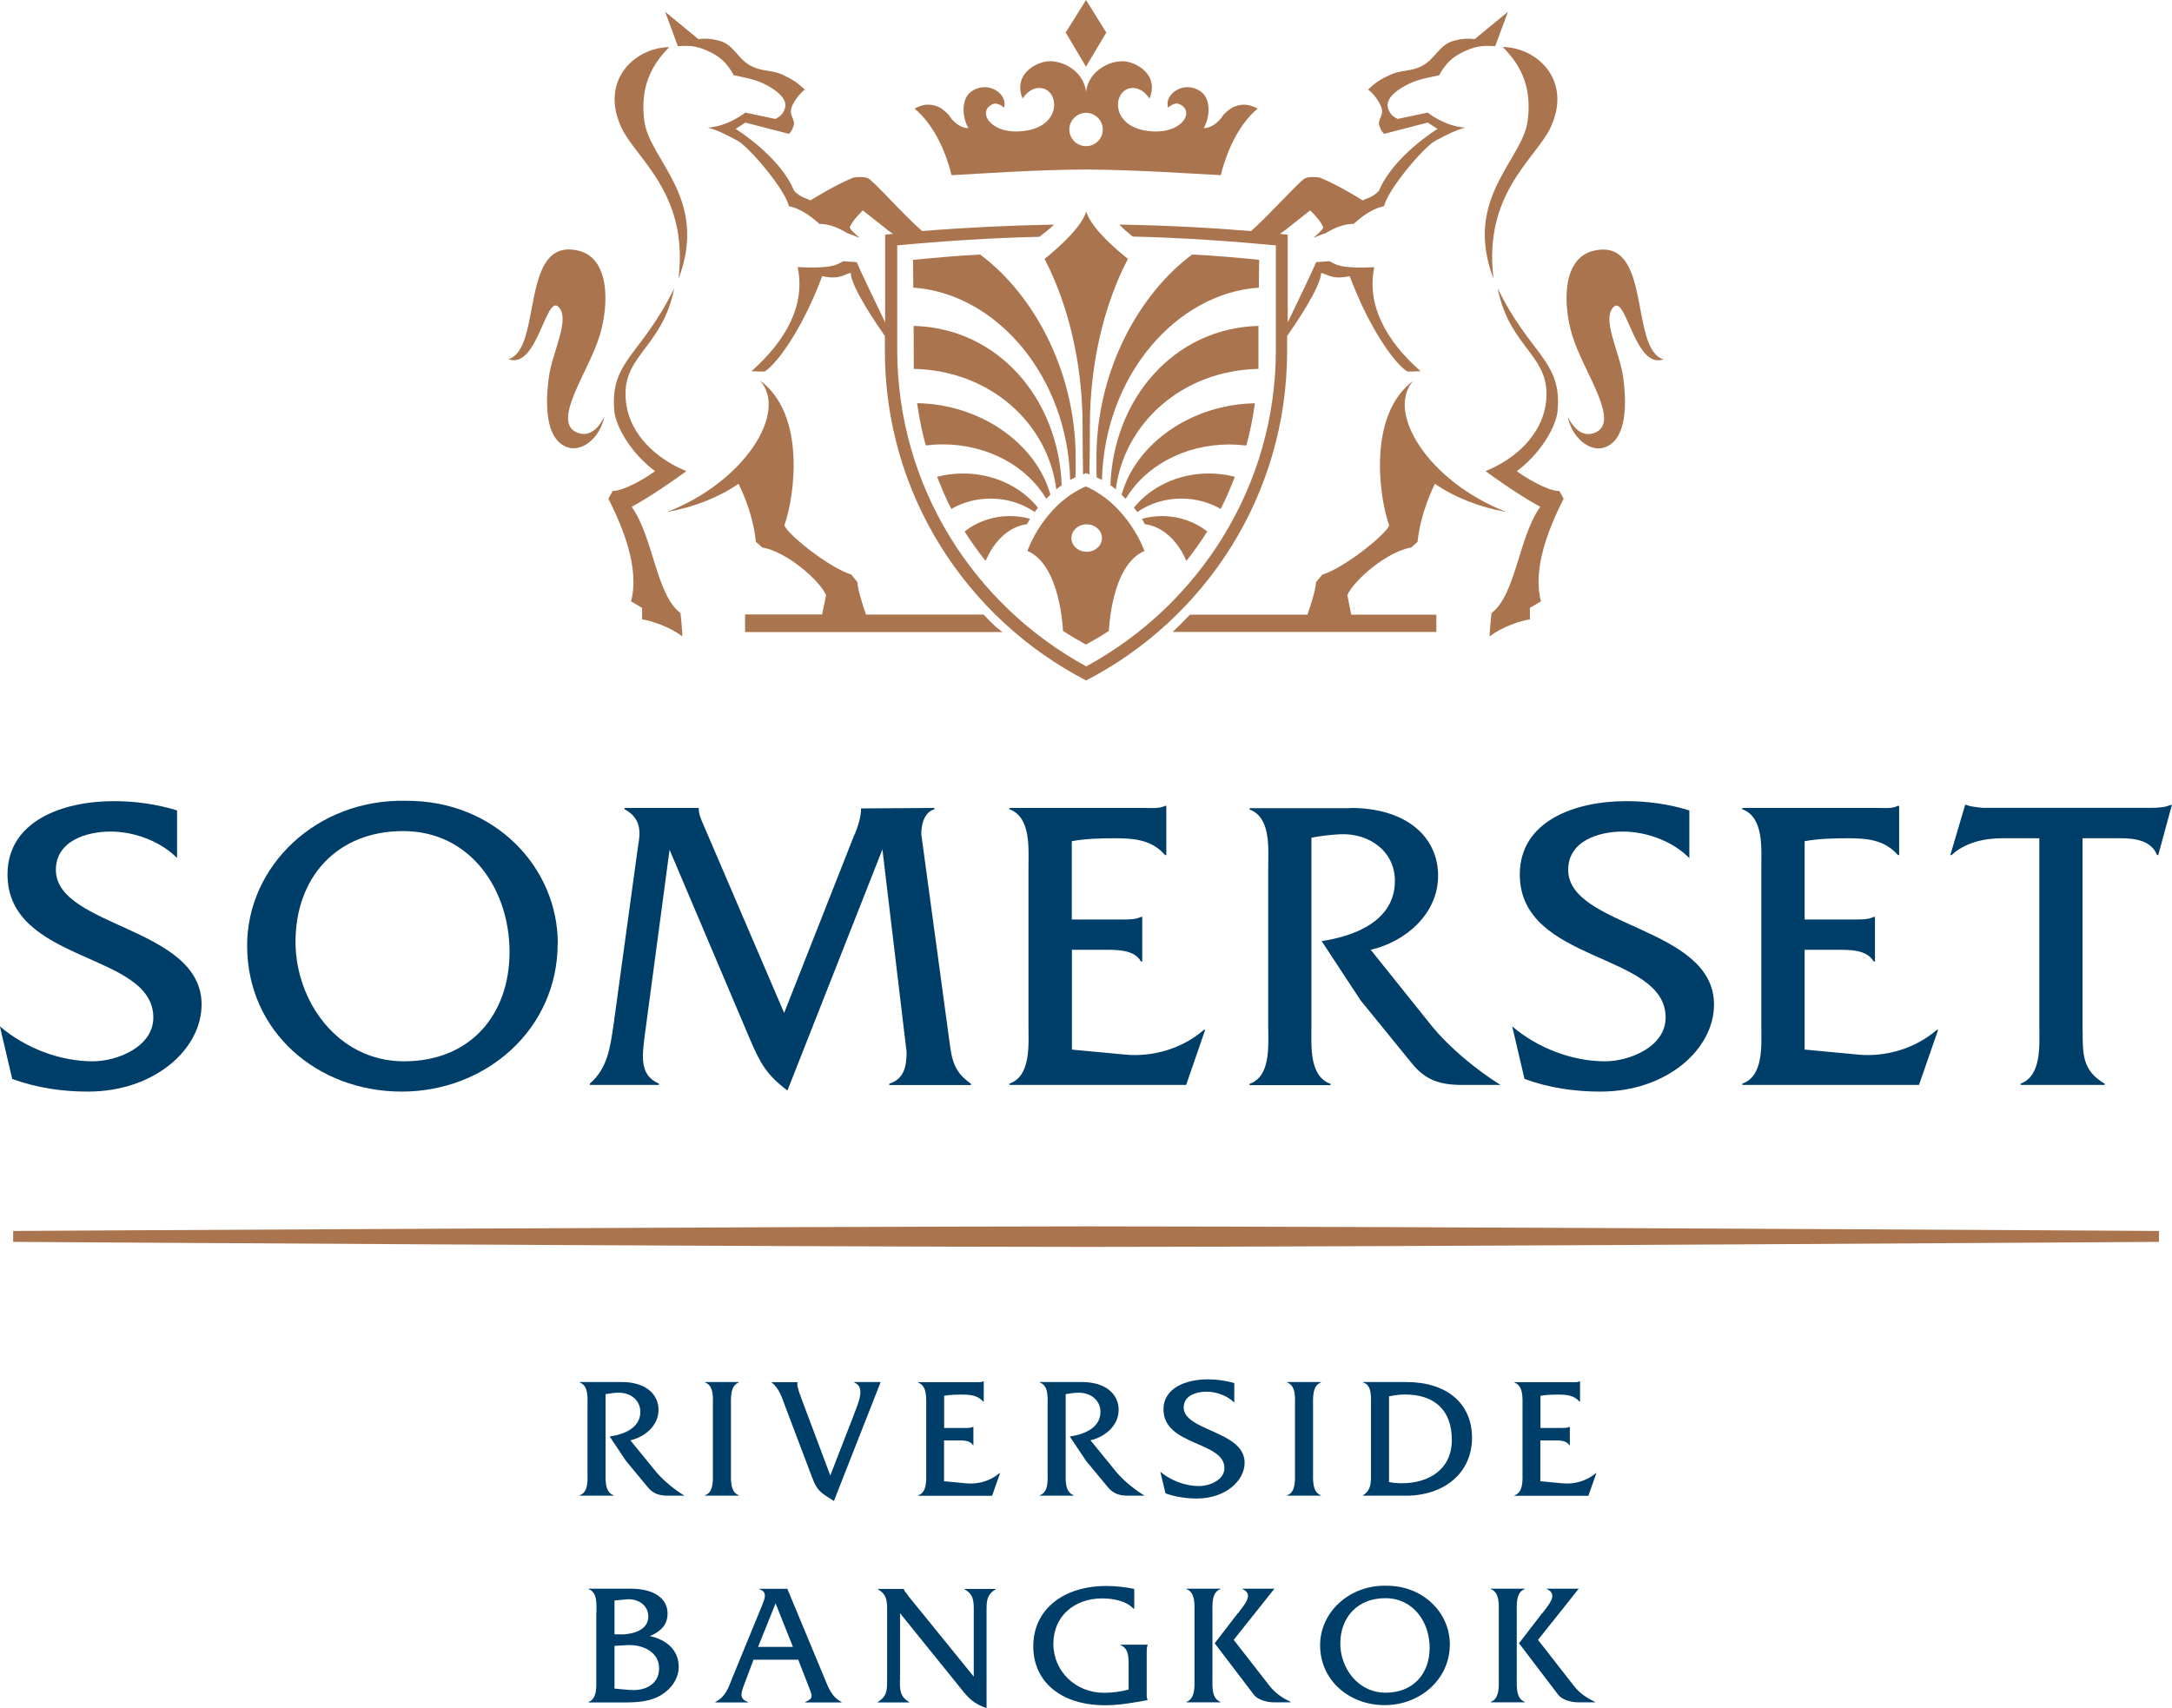 <?xml version="1.0" encoding="UTF-8"?><svg id="b" xmlns="http://www.w3.org/2000/svg" viewBox="0 0 185 145.48"><defs><style>.d{fill:#003e6a;}.e{fill:#aa744e;}</style></defs><g id="c"><g><path class="e" d="M78.11,34.34c5.39,.09,10.14,3.42,11.36,7.8l-.36,.34c-1.62-2.75-4.96-4.63-8.82-4.63-.48,0-.98,.04-1.44,.09-.33-1.18-.56-2.38-.74-3.61"/><path class="e" d="M79.82,40.61c.7-.18,1.44-.28,2.21-.28,2.63,0,4.96,1.15,6.38,2.91-.1,.12-.19,.25-.28,.37-1.07-.72-2.33-1.14-3.76-1.14-1.24,0-2.36,.32-3.34,.88-.47-.88-.84-1.81-1.21-2.74"/><path class="e" d="M82.16,45.27c1.04-.82,2.38-1.31,3.86-1.31,.6,0,1.16,.07,1.71,.23-.1,.16-.16,.31-.25,.46-1.53,.19-2.82,1.43-3.53,3.13-.63-.78-1.25-1.66-1.79-2.51"/><path class="e" d="M77.79,24.5l-.02-2.37c2.15-.2,3.53-.33,5.71-.45,4.41,3.26,8.14,9.76,8.14,17.33,0,.57,.01,1.1-.02,1.65-.16,.07-.31,.15-.45,.23-.22-8.93-6.36-15.91-13.36-16.39"/><path class="e" d="M106.89,34.34c-.18,1.23-.4,2.44-.74,3.61-.47-.05-.96-.09-1.44-.09-3.86,0-7.2,1.88-8.83,4.63l-.35-.34c1.21-4.38,5.96-7.71,11.36-7.8"/><path class="e" d="M105.18,40.61c-.37,.93-.74,1.86-1.21,2.74-.98-.56-2.11-.88-3.34-.88-1.43,0-2.7,.42-3.76,1.14-.09-.12-.19-.25-.29-.37,1.42-1.76,3.75-2.91,6.39-2.91,.77,0,1.51,.1,2.21,.28"/><path class="e" d="M102.83,45.27c-.54,.85-1.16,1.73-1.78,2.51-.72-1.7-2.01-2.94-3.54-3.13-.09-.15-.14-.3-.24-.46,.54-.15,1.1-.23,1.7-.23,1.48,0,2.83,.5,3.86,1.31"/><path class="e" d="M107.21,24.5c-6.99,.48-13.14,7.47-13.35,16.39-.14-.08-.3-.16-.45-.23-.03-.55-.02-1.09-.02-1.65,0-7.57,3.74-14.06,8.15-17.33,2.17,.11,3.55,.24,5.71,.45l-.03,2.37Z"/><path class="e" d="M91.26,45.83c0,.65,.58,1.17,1.3,1.17s1.3-.52,1.3-1.17-.59-1.17-1.3-1.17-1.3,.52-1.3,1.17m1.21,9.06c-.66-.36-1.3-.74-1.93-1.15,0,0-.19-5.62-3.03-6.81,0,0,1.32-3.9,4.97-5.5,3.65,1.6,5,5.5,5,5.5-2.84,1.19-3.03,6.81-3.03,6.81-.62,.41-1.27,.79-1.93,1.15h-.05Z"/><path class="e" d="M92.5,7.88c.18-1.96,2.33-2.93,3.62-2.6,1.11,.29,2.53,1.31,1.79,3.12,0,0-.6-1.04-1.63-.89-1.51,.23-1.74,3.32,1.63,3.66,2.81,.29,3.93-1.74,2.52-2.31-.43-.18-.93,.31-.93,.31-.39-1.08,1.28-2.39,2.76-1.39,.89,.61,.82,2.16,.27,3.13,.54,.04,1.28-.47,1.67-1.12,0,0,.49-.53,.9-.69,.73-.3,1.32-.22,2.02,.15-1.71,1.42-2.7,3.87-3.14,5.67-2.37-.12-7.22-.46-11.46-.48-4.25,.01-9.1,.36-11.47,.48-.44-1.81-1.43-4.25-3.15-5.67,.7-.38,1.29-.45,2.02-.15,.41,.17,.89,.69,.89,.69,.39,.66,1.12,1.16,1.67,1.12-.55-.97-.62-2.52,.27-3.13,1.48-1,3.15,.31,2.76,1.39,0,0-.49-.48-.93-.31-1.4,.58-.28,2.6,2.52,2.31,3.38-.35,3.14-3.43,1.63-3.66-1.03-.16-1.63,.89-1.63,.89-.74-1.81,.69-2.84,1.79-3.12,1.29-.34,3.44,.63,3.62,2.6m-1.43,3.15c0,.78,.64,1.42,1.43,1.42s1.42-.64,1.42-1.42-.64-1.42-1.42-1.42-1.43,.64-1.43,1.42"/><polygon class="e" points="90.77 2.77 92.5 0 94.23 2.77 92.5 5.68 90.77 2.77"/><path class="e" d="M57.79,23.74c.9-7.25-3.62-10.22-4.85-12.85-1.87-3.97,1.04-6.82,4.07-6.88-1.78,1.77-2.46,3.73-2.13,6.29,.43,3.35,5.53,6.6,2.91,13.45"/><path class="e" d="M52.18,41.82c.97,.02,3.02-1.22,3.61-1.69-1.98-1.47-3.35-3.75-3.47-5.16-.37-4.26,2.35-4.73,5.11-10.43-1.05,5.34-4.8,5.76-4.06,10.06,.41,2.36,2.37,4.42,5.09,5.53,0,0-2.59,1.92-4.66,3.04,1.84,2.54,2.08,7.5,4.16,9.05,0,0,.19,1.7,.15,1.99-.96-.78-2.71-1.37-3.42-1.45v-.98s-.85-.51-.94-.56c.74-2.83-.69-6.27-1.93-8.74l.36-.66Z"/><path class="e" d="M43.3,30.6c2.95-.88,.92-10.49,6-9.24,2.59,.64,2.61,4.43,1.79,7.18-.93,3.13-4.19,7.4-1.92,8.31,.91,.37,1.72-.18,2.3-1.35-.34,1.72-1.82,3-3.07,2.62-1.71-.52-2.06-2.98-1.65-6.01,.29-2.14,1.87-4.96,.81-5.98-1.07-1.04-1.82,5.4-4.26,4.46"/><path class="e" d="M92.49,40.3c-.18,.06-.08,.05-.24,.12-.02-1.42-.04-2.68-.04-4.13,0-5.4-1.24-10.38-3.24-14.24,0,0,3.11-2.4,3.55-4.05,.43,1.65,3.55,4.05,3.55,4.05-2.01,3.86-3.24,8.84-3.24,14.24,0,1.45-.01,2.71-.04,4.13-.17-.07-.11-.06-.29-.12"/><path class="e" d="M90.42,41.34c-.16,.11-.31,.22-.45,.34-.69-5.56-5.57-10.12-12.14-10.26,0-.07-.01-3.66-.01-3.66,7.25,.19,12.35,6.27,12.61,13.58"/><path class="e" d="M94.58,41.34c.25-7.32,5.37-13.39,12.61-13.58v3.66c-6.58,.14-11.45,4.71-12.15,10.26-.14-.12-.3-.23-.45-.34"/><path class="e" d="M127.21,23.74c-2.62-6.84,2.48-10.1,2.91-13.45,.33-2.56-.34-4.52-2.13-6.29,3.03,.06,5.94,2.91,4.07,6.88-1.24,2.63-5.75,5.6-4.85,12.85"/><path class="e" d="M132.82,41.82l.36,.66c-1.24,2.47-2.67,5.91-1.93,8.74-.09,.05-.94,.56-.94,.56v.98c-.71,.08-2.46,.66-3.42,1.45-.04-.29,.15-1.99,.15-1.99,2.07-1.55,2.32-6.51,4.15-9.05-2.07-1.12-4.66-3.04-4.66-3.04,2.73-1.11,4.69-3.17,5.1-5.53,.74-4.3-3.02-4.72-4.07-10.06,2.76,5.7,5.49,6.17,5.11,10.43-.12,1.41-1.49,3.69-3.47,5.16,.59,.47,2.64,1.72,3.6,1.69"/><path class="e" d="M141.7,30.6c-2.43,.93-3.19-5.5-4.26-4.46-1.06,1.02,.52,3.84,.81,5.98,.42,3.02,.06,5.49-1.64,6.01-1.25,.38-2.74-.9-3.07-2.62,.59,1.18,1.38,1.72,2.3,1.35,2.27-.91-.99-5.18-1.93-8.31-.82-2.75-.81-6.54,1.79-7.18,5.08-1.26,3.04,8.36,5.99,9.24"/><path class="e" d="M117.05,22.77c-.65,3.15,.93,6.19,3.95,8.85-.4,0-.98,.07-1.18,0-1.35-.96-3.41-4.21-4.86-8.1-1.56,.35-1.97-.22-2.43-.27-.05,1.24-2.26,4.46-2.9,5.37v1.28c0,12.2-6.93,22.79-17.12,28.06-10.19-5.27-17.14-15.86-17.14-28.06v-1.28c-.64-.91-2.86-4.13-2.91-5.37-.47,.05-.88,.62-2.43,.27-1.44,3.89-3.51,7.14-4.85,8.1-.2,.07-.79,0-1.18,0,3.02-2.67,4.61-5.7,3.94-8.87,3.19,.16,3.38-.28,3.9-.5l1.13,.08c.17,.45,1.93,4.11,2.42,5.13v-7.47l.67-.07-.41-.29-2.16-1.71s-.92,.88-1.11,1.44c-.04,.12,.56,.68,.83,.88-.02,.04-.94-.38-.95-.35-.02,.07-1.13-.82-2.47-.82-1.01-.93-1.88-1.36-2.6-1.51-.28-1.36-3.35-5.02-4.38-5.58-1.16-.62-1.76-.91-2.52-1.11,1.74-.11,3.19-1.28,3.19-1.28l2.55,.54c.42-.19,.66-.43,.81-.86,.32-.88-.82-1.68-1.81-2.15-.87-.41-1.73-.54-2.53-.71-.59-1.07-1.19-1.62-2.3-2.11-.9-.38-1.5-.45-2.46-.36l-1.09-2.94,2.83,2.33c.66-.07,1.06-.04,1.71,.12,1.4,.34,1.62,1.66,2.93,2.24,.95,.43,1.65,.25,2.59,.7,.78,.37,1.21,.65,1.84,1.24-.49,.37-1.02,1.12-1.15,1.58-.18,.61,.33,1,.21,1.44-.14,.47-.19,.5-.41,.75l-3.72-.96-.82,.54s3.78,2.33,4.98,5.28c.62,.61,.93,.56,1.38,.81,0,0,2.09-1.31,3.63-1.93,.34-.09,.96-.09,1.26,.03,.4,.13,3.04,3.13,4.63,4.51,3.71-.3,7.45-.48,11.23-.55-.42,.43-.84,.73-1.25,1.04-4.06,.09-8.29,.37-12.1,.73v8.92c.01,11.61,6.52,21.72,16.1,26.94,9.58-5.21,16.15-15.32,16.15-26.94v-8.92c-3.83-.36-8.09-.66-12.19-.75-.42-.34-.73-.59-1.14-1.02,3.77,.06,7.52,.25,11.22,.55,1.59-1.39,4.23-4.39,4.63-4.51,.3-.12,.91-.12,1.25-.03,1.54,.61,3.63,1.93,3.63,1.93,.46-.25,.76-.2,1.38-.81,1.2-2.95,4.99-5.28,4.99-5.28l-.83-.54-3.72,.96c-.23-.25-.27-.28-.42-.75-.13-.43,.39-.82,.21-1.44-.14-.46-.65-1.22-1.15-1.58,.62-.6,1.05-.88,1.84-1.24,.95-.45,1.64-.27,2.6-.7,1.31-.6,1.53-1.89,2.93-2.24,.65-.16,1.05-.19,1.71-.12l2.83-2.33-1.09,2.94c-.96-.08-1.56-.03-2.46,.36-1.12,.49-1.72,1.04-2.31,2.11-.8,.18-1.67,.3-2.53,.71-.99,.46-2.13,1.26-1.81,2.15,.16,.43,.39,.67,.81,.86l2.55-.54s1.45,1.17,3.19,1.28c-.76,.21-1.36,.49-2.52,1.11-1.03,.55-4.09,4.21-4.38,5.58-.72,.14-1.58,.58-2.59,1.51-1.34,0-2.46,.89-2.47,.82-.02-.03-.94,.39-.95,.35,.27-.2,.86-.76,.82-.88-.19-.57-1.11-1.44-1.11-1.44l-2.16,1.71-.41,.29,.66,.07v7.47c.49-1.01,2.25-4.67,2.42-5.13l1.13-.08c.52,.22,.71,.66,3.88,.51m-52.34,9.68c3.89,2.89,2.91,9.89,2.04,12.29,.13,.66,3.73,3.6,5.7,4.21l.52,.65c.02,.63,.48,2.04,.73,2.76h10.02c.33,.36,.68,.71,1.03,1.04l.58,.45h-21.93v-1.5h6.56s.34-1.65,.34-1.65c-.53-1.23-3.32-3.69-5.44-4.06l-.54-.48c-.25-2.62-1.48-4.94-1.48-4.94-1.7,1.17-3.81,1.99-6.08,2.4,6.65-2.6,10.28-8.5,7.94-11.16m35.1,21.4c.37-.35,1.13-1.11,1.49-1.49h10.01c.25-.72,.71-2.13,.73-2.76l.53-.65c1.97-.61,5.57-3.56,5.7-4.21-.86-2.39-1.85-9.4,2.04-12.29-2.34,2.66,1.28,8.56,7.94,11.16-2.28-.41-4.39-1.23-6.08-2.4,0,0-1.22,2.32-1.48,4.94l-.54,.48c-2.11,.37-4.91,2.83-5.44,4.06l.33,1.67h7.25v1.47h-22.47Z"/><path class="d" d="M15.09,73.09c-1.41-1.43-3.64-2.26-5.67-2.26s-4.66,.79-4.66,3.26c0,4.91,12.41,4.84,12.41,11.47,0,3.83-4.04,7.42-9.67,7.42-2.2,0-4.4-.32-6.46-1.08l-1.05-4.48c2.13,1.83,5.09,2.98,7.91,2.98,2.06,0,5.16-1.22,5.16-3.73,0-5.59-12.42-4.59-12.42-12.19,0-4.52,4.65-6.24,9.06-6.24,1.8,0,3.64,.25,5.38,.79v4.05Z"/><path class="d" d="M47.5,80.36c0,7.31-6.1,12.62-13.28,12.62s-13.17-5.09-13.17-12.44c0-6.81,5.96-12.51,13.54-12.33,7.58-.04,12.92,5.7,12.92,12.15m-22.34-.14c0,5.02,3.57,10.18,9.24,10.18s8.99-3.98,8.99-9.32-3.35-10.29-9.06-10.29-9.17,4.02-9.17,9.43"/><path class="d" d="M72.8,71.08c.29-.75,.54-1.47,.54-2.22l6.25-.04v.11c-.87,.25-1.12,1.29-1.12,2.12l2.39,17.6c.22,1.68,.4,2.65,1.84,3.66v.11h-6.96v-.11c1.26-.4,1.48-1.47,1.48-2.69l-2.06-17.27-8.09,20.54c-1.8-1.36-2.31-2.33-3.18-4.34l-6.86-16.17-2.06,15.41c-.29,2.19-.54,3.76,1.15,4.51v.11h-5.88v-.11c1.52-1.32,1.73-3.08,2.02-5.02l2.06-15.02c.14-1,.54-2.44-1.12-3.33v-.11h6.31c0,.61,.29,1.15,.5,1.65l6.78,15.81,5.99-15.2Z"/><path class="d" d="M91.27,89.4l4.59,.43c2.38,.22,4.88-.54,6.68-2.11h.11l-1.62,4.69h-15.05v-.11c1.84-.64,1.62-3.3,1.62-4.91v-13.51c0-1.65,.22-4.27-1.62-4.95v-.11h11.55c.61,0,1.22,.07,1.7-.18h.11v4.19h-.11c-1.12-1.29-2.6-1.43-4.26-1.43-1.26,0-2.53,.04-3.68,.25v6.67h4.3c.58,0,1.16,0,1.59-.22h.11v3.8h-.11c-.57-1.04-2.09-1-3.21-1h-2.67v8.5Z"/><path class="d" d="M115.02,68.82c4.83,0,7.47,2.51,7.47,5.77s-2.78,5.63-5.74,6.31l5.2,6.49c1.52,1.86,3.79,3.73,5.85,5.02h-3.32c-1.91,0-3.1-.47-4.19-1.79l-4.4-5.41-3.32-5.05c2.89-.43,6.24-1.76,6.24-5.12,0-2.58-2.24-4.09-4.65-3.98-.83,.04-1.63,.14-2.46,.29v16.06c0,1.65-.21,4.27,1.63,4.91v.11h-6.9v-.11c1.84-.64,1.59-3.3,1.59-4.91v-13.51c0-1.65,.25-4.27-1.59-4.95v-.11h8.59Z"/><path class="d" d="M143.89,73.09c-1.41-1.43-3.64-2.26-5.67-2.26s-4.65,.79-4.65,3.26c0,4.91,12.42,4.84,12.42,11.47,0,3.83-4.04,7.42-9.68,7.42-2.2,0-4.4-.32-6.46-1.08l-1.05-4.48c2.13,1.83,5.09,2.98,7.91,2.98,2.06,0,5.16-1.22,5.16-3.73,0-5.59-12.42-4.59-12.42-12.19,0-4.52,4.65-6.24,9.06-6.24,1.8,0,3.65,.25,5.38,.79v4.05Z"/><path class="d" d="M153.71,89.4l4.58,.43c2.38,.22,4.87-.54,6.68-2.11h.11l-1.63,4.69h-15.05v-.11c1.84-.64,1.62-3.3,1.62-4.91v-13.51c0-1.65,.22-4.27-1.62-4.95v-.11h11.55c.61,0,1.23,.07,1.7-.18h.11v4.19h-.11c-1.12-1.29-2.6-1.43-4.26-1.43-1.27,0-2.53,.04-3.68,.25v6.67h4.29c.58,0,1.15,0,1.59-.22h.11v3.8h-.11c-.58-1.04-2.09-1-3.21-1h-2.67v8.5Z"/><path class="d" d="M177.39,87.75c0,2.04-.03,3.44,1.87,4.55v.11h-7.15v-.11c1.81-.68,1.59-3.3,1.59-4.91v-15.99h-3.18c-1.55,0-3.18,.39-4.29,1.43h-.11l1.26-4.27h.11c.43,.18,.9,.18,1.37,.25h14.36c.61,0,1.2-.04,1.66-.25h.11l-1.16,4.27h-.11c-.47-1.25-1.91-1.43-3.1-1.43h-3.24v16.34Z"/><path class="e" d="M92.67,106.21c-27.44-.01-91.55-.43-91.55-.43v-.93s64.11-.37,91.55-.39c27.44,.01,91.22,.39,91.22,.39v.93s-63.78,.42-91.22,.43"/><g><path class="d" d="M52.97,117.72c2.02,0,3.12,1.03,3.12,2.37s-1.16,2.31-2.4,2.59l2.17,2.66c.63,.77,1.58,1.53,2.44,2.06h-1.39c-.8,0-1.3-.19-1.75-.74l-1.84-2.22-1.39-2.08c1.21-.18,2.61-.72,2.61-2.1,0-1.06-.93-1.68-1.94-1.63-.35,.01-.68,.06-1.02,.12v6.59c0,.68-.09,1.75,.68,2.02v.04h-2.88v-.04c.77-.26,.66-1.35,.66-2.02v-5.55c0-.68,.11-1.75-.66-2.03v-.04h3.59Z"/><path class="d" d="M60.72,119.79c0-.68,.11-1.75-.66-2.03v-.04h2.86v.04c-.75,.28-.66,1.37-.66,2.03v5.55c0,.66-.09,1.74,.66,2.02v.04h-2.86v-.04c.75-.26,.66-1.35,.66-2.02v-5.55Z"/><path class="d" d="M72.77,120.38c.41-1.04,.92-2.25-.01-2.62v-.04h2.25l-3.98,10.13c-1.06-.68-1.4-.79-1.84-1.96l-2.28-6.02c-.29-.75-.51-1.6-1.18-2.1v-.04h2.2l-.02,.18c0,.32,.29,1.04,.41,1.37l2.4,6.4,2.05-5.28Z"/><path class="d" d="M80.43,126.17l1.91,.18c.99,.09,2.03-.22,2.79-.87h.05l-.68,1.93h-6.29v-.04c.77-.26,.68-1.35,.68-2.02v-5.55c0-.68,.09-1.75-.68-2.03v-.04h4.82c.26,0,.51,.03,.71-.07h.05v1.72h-.05c-.47-.53-1.09-.59-1.78-.59-.53,0-1.06,.01-1.54,.1v2.74h1.79c.24,0,.48,0,.66-.09h.04v1.56h-.04c-.24-.43-.87-.41-1.34-.41h-1.12v3.49Z"/><path class="d" d="M92.16,117.72c2.02,0,3.12,1.03,3.12,2.37s-1.16,2.31-2.4,2.59l2.17,2.66c.63,.77,1.58,1.53,2.44,2.06h-1.39c-.8,0-1.3-.19-1.75-.74l-1.84-2.22-1.39-2.08c1.21-.18,2.61-.72,2.61-2.1,0-1.06-.93-1.68-1.94-1.63-.35,.01-.68,.06-1.02,.12v6.59c0,.68-.09,1.75,.68,2.02v.04h-2.88v-.04c.77-.26,.66-1.35,.66-2.02v-5.55c0-.68,.11-1.75-.66-2.03v-.04h3.59Z"/><path class="d" d="M105.13,119.47c-.59-.59-1.52-.93-2.37-.93s-1.94,.32-1.94,1.34c0,2.02,5.19,1.99,5.19,4.71,0,1.58-1.69,3.05-4.04,3.05-.92,0-1.84-.13-2.7-.44l-.44-1.84c.89,.75,2.13,1.22,3.3,1.22,.86,0,2.16-.5,2.16-1.53,0-2.3-5.19-1.88-5.19-5,0-1.85,1.94-2.56,3.78-2.56,.75,0,1.52,.1,2.25,.32v1.66Z"/><path class="d" d="M110.3,119.79c0-.68,.11-1.75-.66-2.03v-.04h2.86v.04c-.75,.28-.66,1.37-.66,2.03v5.55c0,.66-.09,1.74,.66,2.02v.04h-2.86v-.04c.75-.26,.66-1.35,.66-2.02v-5.55Z"/><path class="d" d="M116.77,119.73c0-.68,.11-1.75-.66-1.97v-.04h3.69c3.44,0,5.58,1.83,5.58,4.75s-2.28,4.93-5.65,4.93h-3.62v-.04c.75-.5,.66-1.21,.66-2.08v-5.55Zm1.54,6.51c.36,.07,.72,.1,1.1,.1,2.25,0,4.25-1.15,4.25-3.69s-1.48-3.87-3.99-3.87c-.45,0-.9,.06-1.36,.16v7.3Z"/><path class="d" d="M131.22,126.17l1.91,.18c.99,.09,2.04-.22,2.79-.87h.05l-.68,1.93h-6.29v-.04c.77-.26,.68-1.35,.68-2.02v-5.55c0-.68,.09-1.75-.68-2.03v-.04h4.82c.26,0,.51,.03,.71-.07h.05v1.72h-.05c-.47-.53-1.09-.59-1.78-.59-.53,0-1.06,.01-1.54,.1v2.74h1.79c.24,0,.48,0,.66-.09h.05v1.56h-.05c-.24-.43-.87-.41-1.34-.41h-1.12v3.49Z"/></g><g><path class="d" d="M50.8,137.38c0-.66,.11-1.74-.66-2.02v-.04h3.57c1.99,0,3.15,.82,3.15,2.13,0,.99-.65,1.55-1.51,1.91,1.36,.28,2.46,1.16,2.46,2.61,0,1.13-.8,2.1-1.81,2.58-1.06,.5-2.25,.46-3.38,.46h-2.49v-.04c.75-.28,.66-1.35,.66-2.03v-5.55Zm2.04,1.84c.98,0,2.38-.32,2.38-1.53,0-1.02-.96-1.55-1.87-1.46l-1.01,.1v2.88h.5Zm.81,4.72c1.24,.12,2.49-.44,2.49-1.84s-1.42-2.05-2.74-1.97l-1.06,.06v3.64l1.31,.12Z"/><path class="d" d="M64.18,141.37l-.78,2.08c-.32,.82-.42,1.25,.3,1.52v.04h-2.77v-.04c.87-.43,1.13-1.25,1.46-2.09l2.52-6.14c.21-.53,.5-1.15-.23-1.37v-.04h2.38l3.14,7.55c.35,.84,.62,1.66,1.48,2.09v.04h-3.09v-.04c.74-.32,.62-.49,.21-1.52l-.81-2.08h-3.8Zm1.88-4.8l-1.49,3.71h2.97l-1.48-3.71Z"/><path class="d" d="M76.65,143.1c0,.82-.01,1.41,.78,1.87v.04h-2.67v-.04c.8-.46,.8-1.05,.8-1.87v-5.87c0-.82,0-1.41-.78-1.85v-.04h2.2c.06,.19,.12,.26,.23,.38l.21,.29,5.52,6.8v-5.58c0-.82,.01-1.41-.78-1.85v-.04h2.65v.04c-.78,.44-.78,1.03-.78,1.85v8.26c-1.07-.35-1.54-.84-2.2-1.68l-5.17-6.4v5.7Z"/><path class="d" d="M96.59,137.03h-.04c-.62-.68-1.76-.88-2.68-.88-2.35,0-4.15,1.5-4.15,3.87s1.93,4.17,4.31,4.17c.69,0,1.42-.09,2.1-.28v-2.12c0-.68-.02-1.4-.69-1.66v-.04h2.31v.04c-.08,.18-.08,.41-.08,.63v3.39c0,.22-.02,.46,.08,.66-1.21,.22-2.38,.44-3.6,.44-3.86,0-6.14-2.06-6.14-5.02,0-3.16,2.58-5.14,6.23-5.14,.8,0,1.58,.09,2.37,.25v1.69Z"/><path class="d" d="M101.74,137.38c0-.66,.09-1.74-.68-2.02v-.04h2.89v.04c-.77,.26-.68,1.35-.68,2.02v5.55c0,.68-.09,1.75,.68,2.03v.04h-2.89v-.04c.77-.28,.68-1.37,.68-2.03v-5.55Zm3.71,.03c.5-.69,1.4-1.6,.39-2.05v-.04h2.71s-3.47,4.36-3.47,4.36l3.04,3.9c.47,.6,1.04,1.02,1.81,1.38v.04h-1.42c-.74,0-1.43-.28-1.7-.63l-3.35-4.4,1.97-2.56Z"/><path class="d" d="M123.49,140.06c0,3-2.55,5.18-5.55,5.18s-5.5-2.09-5.5-5.11c0-2.8,2.49-5.14,5.65-5.06,3.17-.01,5.4,2.34,5.4,4.99Zm-9.33-.06c0,2.06,1.49,4.18,3.86,4.18s3.75-1.63,3.75-3.83-1.4-4.22-3.78-4.22-3.83,1.65-3.83,3.87Z"/><path class="d" d="M127.66,137.38c0-.66,.09-1.74-.68-2.02v-.04h2.89v.04c-.77,.26-.68,1.35-.68,2.02v5.55c0,.68-.09,1.75,.68,2.03v.04h-2.89v-.04c.77-.28,.68-1.37,.68-2.03v-5.55Zm3.71,.03c.5-.69,1.4-1.6,.39-2.05v-.04h2.71s-3.47,4.36-3.47,4.36l3.04,3.9c.47,.6,1.04,1.02,1.81,1.38v.04h-1.42c-.74,0-1.43-.28-1.7-.63l-3.35-4.4,1.97-2.56Z"/></g></g></g></svg>